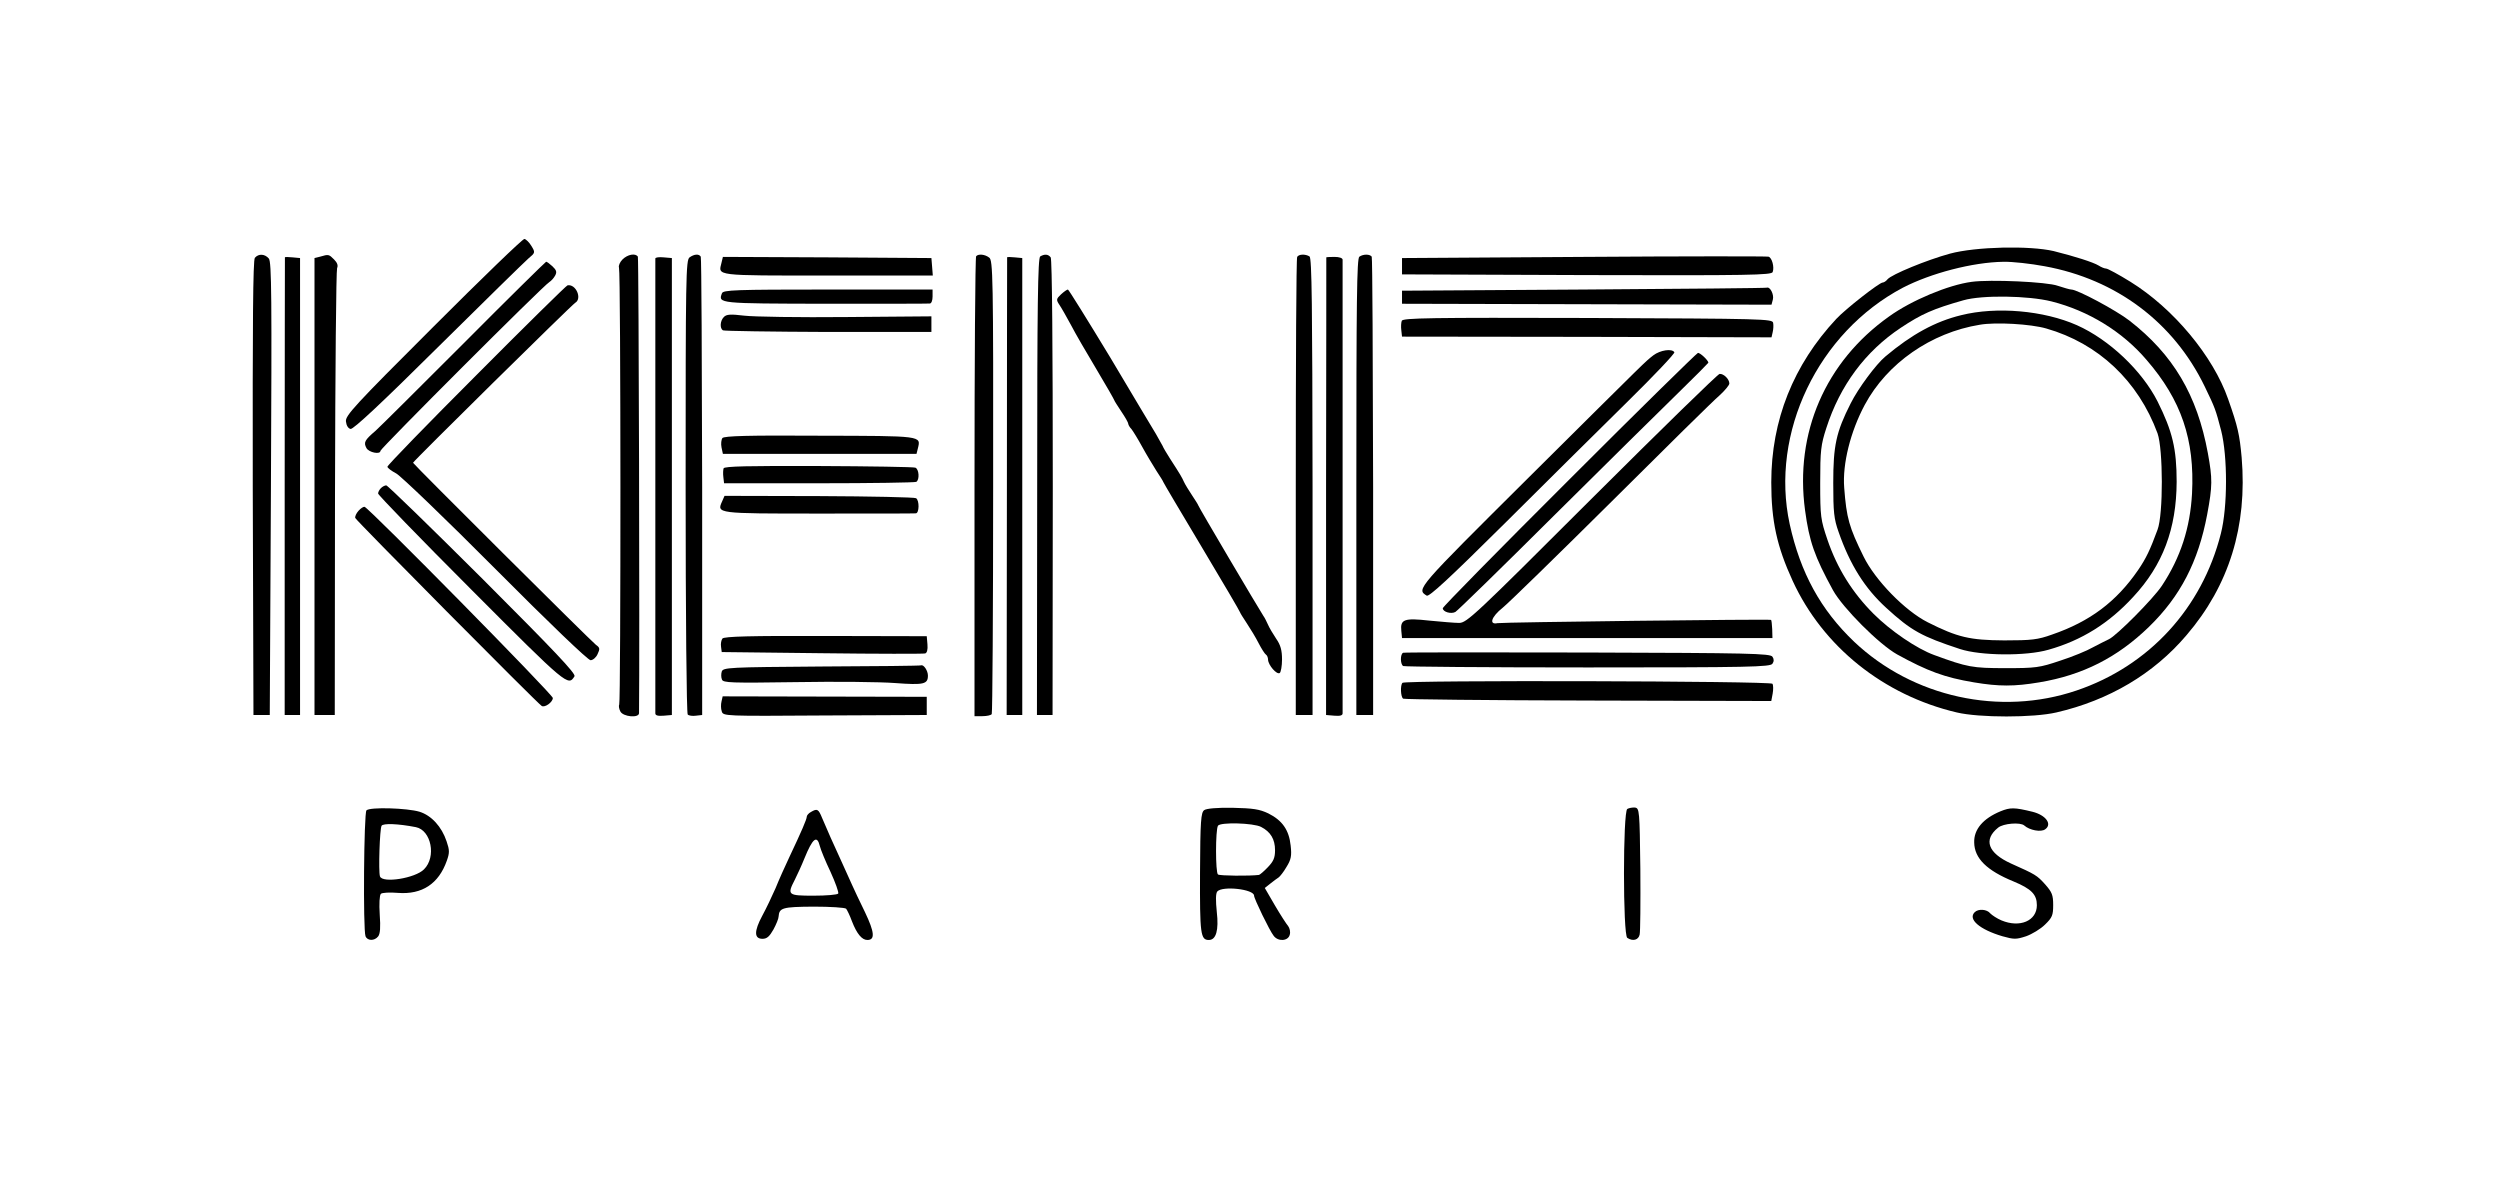 <svg width="396" height="189" viewBox="0 0 396 189" fill="none" xmlns="http://www.w3.org/2000/svg">
<path d="M68.637 51.771C56.053 64.327 54.687 65.841 54.798 66.764C54.872 67.429 55.167 67.872 55.536 67.946C55.979 68.02 60.481 63.81 69.375 54.984C76.645 47.783 83.103 41.468 83.693 40.951C84.8 40.028 84.8 39.991 84.173 38.957C83.841 38.403 83.324 37.886 83.066 37.849C82.807 37.812 76.312 44.09 68.637 51.771ZM308.875 40.176C305.222 41.173 299.649 43.462 298.985 44.238C298.764 44.533 298.394 44.755 298.21 44.755C297.693 44.755 292.342 48.928 290.866 50.516C284.076 57.791 280.57 66.543 280.57 76.402C280.57 82.532 281.456 86.558 283.965 92.023C288.763 102.437 298.358 110.118 309.945 112.85C313.488 113.7 322.123 113.7 325.74 112.85C334.043 110.93 341.128 106.757 346.331 100.627C353.085 92.761 356 83.345 355.077 72.451C354.745 68.832 354.487 67.613 352.937 63.219C350.575 56.424 344.265 48.854 337.475 44.644C335.63 43.499 333.858 42.539 333.6 42.539C333.342 42.539 332.825 42.318 332.419 42.059C331.57 41.542 328.692 40.619 325.297 39.77C321.496 38.883 312.971 39.068 308.875 40.176ZM323.858 42.17C335.224 44.238 344.302 51.07 349.21 61.188C350.907 64.696 350.944 64.844 351.83 68.204C352.863 72.303 352.863 80.28 351.793 84.49C348.804 96.344 340.39 105.502 328.913 109.379C316.809 113.478 303.007 110.45 293.708 101.661C288.394 96.602 285.183 90.731 283.486 83.013C280.349 68.573 287.988 52.657 301.421 45.567C305.849 43.278 312.455 41.542 317.326 41.468C318.728 41.431 321.68 41.764 323.858 42.17Z" fill="black"/>
<path d="M312.307 44.644C308.654 45.124 302.786 47.561 299.206 50.146C289.132 57.31 284.261 68.573 285.921 80.834C286.586 85.745 287.397 88.109 290.35 93.5C291.9 96.307 297.656 102.067 300.498 103.655C305.332 106.314 308.026 107.311 312.676 108.087C316.625 108.751 319.06 108.751 323.009 108.087C329.91 106.942 335.408 104.135 340.39 99.298C345.372 94.46 348.213 88.958 349.616 81.498C350.465 76.956 350.465 75.848 349.727 71.786C348.029 62.554 344.228 56.166 337.29 50.774C335.187 49.149 329.061 45.863 328.101 45.863C327.843 45.863 326.884 45.567 325.961 45.272C324.3 44.644 315.222 44.238 312.307 44.644ZM324.965 47.746C330.795 49.223 336.183 52.51 340.021 57.015C345.52 63.367 347.66 69.644 347.217 78.175C346.922 83.603 345.409 88.293 342.457 92.761C341.128 94.793 335.224 100.738 334.043 101.255C333.563 101.477 332.419 102.067 331.496 102.547C330.611 103.064 328.286 104.025 326.33 104.652C323.046 105.76 322.492 105.834 317.658 105.834C312.418 105.834 311.643 105.686 306.402 103.766C303.635 102.769 299.465 99.926 296.771 97.23C293.413 93.869 291.014 90.029 289.464 85.487C288.394 82.311 288.32 81.868 288.32 76.476C288.32 71.343 288.431 70.457 289.279 67.835C291.457 61.04 295.479 55.649 301.088 51.919C304.373 49.74 306.181 48.928 311.015 47.561C313.968 46.712 321.311 46.823 324.965 47.746Z" fill="black"/>
<path d="M310.646 49.925C306.55 50.922 302.823 52.953 298.653 56.461C297.177 57.679 294.335 61.52 293.154 63.883C290.829 68.463 290.387 70.604 290.387 76.513C290.387 81.129 290.497 82.2 291.235 84.268C293.044 89.475 295.405 93.204 298.764 96.269C302.749 99.925 304.41 100.812 310.462 102.806C313.709 103.877 320.942 103.951 324.485 102.917C329.725 101.439 334.043 98.744 337.881 94.571C342.604 89.512 344.745 83.751 344.782 76.328C344.782 71.084 344.117 68.315 341.756 63.588C339.283 58.714 334.117 53.802 328.987 51.513C323.747 49.186 316.256 48.521 310.646 49.925ZM324.116 52.029C332.382 54.393 338.693 60.338 341.756 68.647C342.641 71.158 342.678 81.461 341.756 83.898C340.575 87.111 339.947 88.441 338.656 90.324C335.224 95.309 331.054 98.448 325.039 100.516C322.787 101.329 321.791 101.439 317.473 101.439C312.012 101.402 310.093 100.959 305.332 98.559C301.753 96.749 297.029 91.912 295.184 88.145C292.896 83.492 292.49 82.089 292.121 77.251C291.826 73.485 293.117 68.352 295.369 64.142C298.911 57.532 305.886 52.694 313.599 51.439C316.145 50.995 321.68 51.328 324.116 52.029ZM40.369 40.84C40.074 41.209 40 51.032 40.037 77.288L40.148 113.256H42.731L42.915 77.436C43.063 47.044 43.026 41.505 42.583 40.951C41.956 40.212 40.96 40.139 40.369 40.84ZM50.702 40.656L49.816 40.877V113.256H53.027L53.064 78.175C53.101 58.861 53.248 42.797 53.396 42.465C53.58 42.059 53.433 41.616 52.916 41.099C52.104 40.286 52.067 40.249 50.702 40.656ZM98.602 41.099C98.196 41.505 97.938 42.096 98.048 42.391C98.344 43.13 98.344 111.152 98.085 111.595C97.975 111.779 98.048 112.296 98.27 112.703C98.713 113.552 101.222 113.773 101.222 112.961C101.333 103.027 101.185 40.914 101.038 40.656C100.669 40.065 99.414 40.286 98.602 41.099ZM109.23 40.766C108.64 41.209 108.603 43.721 108.603 77.03C108.603 97.562 108.75 112.998 108.935 113.183C109.119 113.367 109.71 113.441 110.226 113.367L111.223 113.256V77.141C111.186 57.273 111.112 40.84 111.001 40.656C110.706 40.175 109.968 40.249 109.23 40.766ZM154.621 40.582C154.473 40.693 154.362 57.163 154.362 77.141V113.441H155.617C156.318 113.441 156.982 113.293 157.093 113.109C157.204 112.924 157.315 96.676 157.315 77.03C157.352 43.61 157.278 41.209 156.687 40.803C156.023 40.286 154.99 40.175 154.621 40.582ZM164.769 40.619C164.4 40.877 164.289 48.004 164.289 77.104L164.252 113.256H166.725L166.762 77.251C166.762 55.168 166.651 41.062 166.43 40.766C166.024 40.249 165.47 40.212 164.769 40.619ZM205.473 40.693C205.325 40.914 205.252 57.31 205.252 77.178V113.256H207.909V77.104C207.872 48.337 207.798 40.877 207.429 40.619C206.765 40.212 205.731 40.249 205.473 40.693ZM215.326 40.656C214.92 40.877 214.846 47.672 214.846 77.104V113.256H217.503V77.141C217.466 57.273 217.393 40.877 217.282 40.656C216.987 40.249 215.99 40.212 215.326 40.656ZM250.864 40.693L222.079 40.877V43.462L251.343 43.573C277.138 43.647 280.607 43.573 280.792 43.093C281.087 42.317 280.681 40.803 280.128 40.656C279.869 40.582 266.695 40.582 250.864 40.693ZM45.13 40.766C45.13 40.84 45.093 57.163 45.093 77.067V113.256H47.528V40.877L46.347 40.766C45.683 40.693 45.13 40.693 45.13 40.766ZM103.805 40.951V112.998C103.805 113.33 104.211 113.441 105.134 113.367L106.425 113.256V40.877L105.134 40.766C104.396 40.693 103.805 40.766 103.805 40.951ZM114.286 41.616C113.769 43.721 113.031 43.647 131.113 43.647H147.757L147.646 42.243L147.535 40.877L131.04 40.766L114.507 40.693L114.286 41.616ZM159.529 40.766C159.529 40.84 159.492 57.163 159.492 77.067L159.455 113.256H161.927V40.877L160.747 40.766C160.082 40.693 159.529 40.693 159.529 40.766ZM210.086 40.766C210.086 40.84 210.086 57.163 210.049 77.067V113.256L211.377 113.367C212.263 113.441 212.669 113.33 212.669 112.998V41.136C212.669 40.877 212.152 40.693 211.377 40.693C210.676 40.693 210.086 40.73 210.086 40.766ZM73.508 54.319C66.496 61.335 60.186 67.613 59.485 68.241C57.75 69.718 57.566 70.087 58.046 70.974C58.415 71.675 60.26 72.045 60.26 71.417C60.26 71.047 86.166 45.124 87.014 44.681C87.31 44.496 87.716 44.053 87.937 43.647C88.232 43.093 88.159 42.797 87.494 42.17C87.051 41.763 86.609 41.431 86.498 41.468C86.387 41.505 80.519 47.266 73.508 54.319ZM75.501 59.378C67.714 67.17 61.367 73.706 61.367 73.928C61.367 74.113 61.994 74.593 62.769 74.999C63.507 75.405 70.593 82.2 78.49 90.139C87.088 98.781 93.14 104.578 93.546 104.578C93.915 104.578 94.432 104.135 94.653 103.618C95.059 102.769 95.022 102.584 94.395 102.141C93.62 101.55 65.426 73.485 65.426 73.3C65.426 73.079 90.594 48.263 91.111 47.967C92.255 47.303 91.221 44.939 89.893 45.198C89.745 45.198 83.25 51.586 75.501 59.378ZM250.864 45.862L222.079 46.047V48.115L251.343 48.189L280.607 48.263L280.829 47.413C281.013 46.638 280.386 45.382 279.869 45.567C279.759 45.641 266.695 45.752 250.864 45.862ZM114.36 46.453C113.732 48.078 113.806 48.078 130.744 48.115C139.564 48.115 147.019 48.115 147.277 48.078C147.535 48.078 147.72 47.598 147.72 46.97V45.862H131.15C116.352 45.862 114.544 45.936 114.36 46.453ZM168.053 46.638C167.315 47.34 167.278 47.487 167.795 48.263C168.127 48.743 168.939 50.183 169.64 51.476C170.304 52.768 172.15 55.944 173.7 58.529C175.249 61.114 176.504 63.33 176.504 63.403C176.504 63.477 177.021 64.29 177.611 65.176C178.239 66.099 178.718 66.948 178.718 67.133C178.718 67.281 178.94 67.687 179.235 67.983C179.493 68.315 180.268 69.57 180.932 70.789C181.597 72.008 182.63 73.706 183.184 74.593C183.774 75.479 184.254 76.254 184.254 76.328C184.254 76.402 186.985 81.018 190.343 86.631C193.701 92.244 196.432 96.897 196.432 97.008C196.432 97.082 196.911 97.857 197.502 98.744C198.092 99.63 198.941 101.033 199.384 101.919C199.827 102.769 200.343 103.581 200.528 103.692C200.712 103.803 200.86 104.172 200.86 104.504C200.897 105.354 202.225 106.905 202.705 106.609C202.89 106.499 203.074 105.502 203.074 104.468C203.074 103.027 202.853 102.178 202.152 101.181C201.635 100.405 201.045 99.408 200.86 98.965C200.639 98.485 200.343 97.857 200.122 97.562C199.31 96.306 189.789 80.206 189.789 80.021C189.789 79.947 189.346 79.246 188.83 78.47C188.313 77.695 187.723 76.734 187.538 76.328C187.206 75.59 187.021 75.257 185.324 72.635C184.807 71.823 184.254 70.9 184.143 70.604C183.995 70.309 183.516 69.46 183.11 68.758C182.667 68.056 179.419 62.591 175.877 56.645C172.297 50.737 169.271 45.862 169.16 45.862C169.013 45.862 168.533 46.195 168.053 46.638ZM114.655 50.22C114.064 50.811 113.991 51.993 114.507 52.325C114.692 52.436 122.22 52.547 131.187 52.583H147.535V50.109L134.066 50.22C126.648 50.294 119.378 50.183 117.865 49.998C115.725 49.74 115.061 49.777 114.655 50.22ZM222.042 50.811C221.932 51.106 221.895 51.771 221.969 52.325L222.079 53.322L251.343 53.359L280.607 53.433L280.792 52.62C280.903 52.177 280.939 51.513 280.866 51.143C280.755 50.515 279.5 50.478 251.491 50.368C226.471 50.294 222.227 50.368 222.042 50.811ZM261.898 56.276C260.458 57.421 261.676 56.239 242.191 75.59C224.33 93.352 224.33 93.315 225.991 94.349C226.36 94.571 229.386 91.801 238.353 82.901C244.848 76.439 253.594 67.761 257.801 63.625C262.008 59.489 265.33 55.981 265.219 55.796C264.85 55.168 262.968 55.464 261.898 56.276ZM248.576 75.959C237.542 86.964 228.537 96.122 228.537 96.343C228.537 96.934 229.866 97.303 230.53 96.934C230.825 96.787 237.874 89.918 246.14 81.683C254.443 73.448 263.337 64.659 265.92 62.148C268.503 59.637 270.607 57.495 270.607 57.458C270.607 57.089 269.278 55.833 268.946 55.907C268.762 55.944 259.573 64.954 248.576 75.959Z" fill="black"/>
<path d="M252.155 78.95C233.593 97.488 232.338 98.67 231.12 98.67C230.419 98.67 228.279 98.485 226.36 98.3C222.411 97.857 221.784 98.116 221.968 99.925L222.079 101.07H280.755L280.718 99.667C280.681 98.891 280.607 98.227 280.533 98.19C280.275 98.042 237.984 98.559 237.209 98.707C235.807 99.002 236.213 97.71 238.021 96.269C238.981 95.494 246.767 87.887 255.292 79.43C263.816 70.937 271.492 63.366 272.378 62.628C273.227 61.852 273.928 61.003 273.928 60.745C273.928 60.043 273.005 59.157 272.378 59.23C272.12 59.23 263.005 68.13 252.155 78.95ZM114.433 69.386C114.249 69.644 114.175 70.309 114.286 70.863L114.507 71.897H145.173L145.395 71.01C145.875 69.016 146.17 69.053 129.896 69.016C118.493 68.942 114.728 69.053 114.433 69.386ZM114.618 74.186C114.544 74.408 114.507 75.036 114.581 75.59L114.692 76.55H129.711C137.977 76.55 144.915 76.439 145.137 76.328C145.69 75.996 145.579 74.297 144.989 74.076C144.731 73.965 137.83 73.854 129.637 73.817C118.603 73.78 114.728 73.854 114.618 74.186ZM60.334 77.325C60.075 77.584 59.891 77.953 59.891 78.175C59.891 78.396 66.57 85.302 74.726 93.463C89.893 108.677 90.004 108.714 91 107.126C91.258 106.72 87.826 103.101 76.46 91.727C68.268 83.566 61.404 76.882 61.182 76.882C60.961 76.882 60.592 77.067 60.334 77.325ZM114.396 79.393C113.511 81.35 113.437 81.35 129.637 81.35C137.867 81.35 144.804 81.35 145.063 81.314C145.616 81.314 145.653 79.246 145.1 78.913C144.878 78.765 137.977 78.618 129.748 78.581L114.765 78.544L114.396 79.393ZM56.791 80.907C56.422 81.314 56.2 81.831 56.274 82.052C56.385 82.421 85.132 111.41 85.797 111.816C86.276 112.149 87.568 111.225 87.568 110.561C87.568 110.007 58.562 80.575 57.75 80.279C57.566 80.243 57.16 80.501 56.791 80.907ZM114.433 101.144C114.249 101.402 114.138 101.956 114.212 102.436L114.323 103.286L130.191 103.47C138.937 103.581 146.281 103.581 146.539 103.507C146.834 103.433 146.982 102.916 146.908 102.067L146.797 100.775L130.818 100.738C118.825 100.701 114.728 100.812 114.433 101.144ZM222.264 103.397C221.784 103.581 221.784 105.206 222.264 105.501C222.448 105.612 235.586 105.723 251.491 105.723C277.101 105.723 280.423 105.649 280.755 105.132C281.013 104.763 281.013 104.394 280.755 104.024C280.423 103.507 277.065 103.433 251.491 103.36C235.623 103.323 222.448 103.323 222.264 103.397ZM130.117 105.575C115.356 105.686 114.544 105.723 114.323 106.388C114.212 106.757 114.212 107.311 114.359 107.643C114.544 108.16 115.799 108.197 126.058 108.049C132.405 107.939 139.49 108.013 141.815 108.197C146.317 108.53 146.982 108.382 146.982 107.016C146.982 106.24 146.317 105.243 145.911 105.391C145.764 105.465 138.678 105.538 130.117 105.575ZM222.153 108.16C221.784 108.53 221.858 110.413 222.264 110.671C222.448 110.782 235.659 110.93 251.602 110.967L280.57 111.041L280.792 109.859C280.902 109.231 280.902 108.53 280.755 108.308C280.497 107.865 222.559 107.717 222.153 108.16ZM114.286 111.115C114.175 111.558 114.175 112.259 114.323 112.666C114.544 113.441 114.655 113.441 130.671 113.33L146.797 113.256V110.376L130.634 110.339L114.47 110.302L114.286 111.115ZM58.046 128.36C57.64 128.766 57.492 147.267 57.898 148.301C58.193 149.04 59.3 149.077 59.891 148.338C60.223 147.932 60.297 146.898 60.149 144.867C60.038 143.168 60.112 141.802 60.334 141.58C60.518 141.396 61.736 141.322 63.028 141.433C66.865 141.728 69.486 139.992 70.777 136.336C71.22 135.081 71.22 134.675 70.74 133.271C69.965 130.945 68.341 129.172 66.459 128.582C64.504 127.991 58.599 127.806 58.046 128.36ZM65.869 131.019C68.305 131.499 69.153 135.746 67.161 137.703C65.795 139.106 60.555 139.955 60.186 138.811C59.928 138.035 60.149 131.277 60.444 130.797C60.703 130.391 63.028 130.465 65.869 131.019ZM190.749 128.323C190.232 128.692 190.121 129.985 190.084 138.257C190.047 147.969 190.158 148.892 191.487 148.892C192.631 148.892 193.073 147.341 192.741 144.461C192.557 142.651 192.557 141.543 192.815 141.211C193.627 140.288 198.646 140.842 198.646 141.876C198.646 142.356 201.118 147.452 201.746 148.227C202.447 149.188 204.034 149.077 204.292 148.08C204.44 147.637 204.292 147.009 204.034 146.676C203.775 146.381 202.816 144.904 201.93 143.39L200.343 140.657L201.229 139.955C201.709 139.586 202.262 139.143 202.521 138.995C202.742 138.848 203.332 138.109 203.775 137.334C204.513 136.152 204.624 135.561 204.44 133.936C204.181 131.462 203.111 129.948 200.897 128.84C199.495 128.175 198.498 128.028 195.251 127.954C192.741 127.917 191.118 128.065 190.749 128.323ZM199.753 130.982C201.266 131.757 201.967 132.939 201.967 134.675C201.967 135.893 201.709 136.447 200.823 137.37C200.196 138.035 199.568 138.552 199.421 138.589C197.908 138.774 193.221 138.737 192.926 138.515C192.52 138.22 192.52 131.462 192.926 130.797C193.295 130.206 198.535 130.354 199.753 130.982ZM257.764 128.138C257.063 128.582 257.063 148.117 257.764 148.56C258.65 149.151 259.536 148.892 259.72 148.043C259.831 147.6 259.868 142.91 259.831 137.629C259.72 128.36 259.683 128.028 258.982 127.917C258.576 127.88 258.023 127.991 257.764 128.138ZM316.883 128.508C314.115 129.652 312.639 131.388 312.713 133.456C312.75 135.967 314.706 137.887 318.949 139.623C321.791 140.805 322.64 141.691 322.64 143.39C322.64 145.864 319.946 147.009 317.03 145.79C316.329 145.495 315.554 144.978 315.259 144.682C314.742 144.018 313.377 143.907 312.787 144.498C311.68 145.605 313.562 147.23 317.178 148.301C319.023 148.818 319.355 148.818 320.942 148.301C321.865 147.969 323.23 147.156 323.931 146.455C325.075 145.347 325.223 144.978 325.223 143.353C325.223 141.765 325.038 141.322 323.968 140.103C322.64 138.626 322.418 138.515 318.544 136.78C314.89 135.118 314.115 133.013 316.514 131.093C317.326 130.428 320.02 130.206 320.647 130.76C321.459 131.499 323.304 131.868 323.968 131.351C325.112 130.539 324.042 129.099 321.939 128.582C319.06 127.88 318.433 127.88 316.883 128.508ZM128.456 128.618C128.087 128.803 127.792 129.172 127.792 129.357C127.792 129.763 126.98 131.647 125.024 135.783C124.36 137.186 123.364 139.402 122.847 140.694C122.294 141.95 121.371 143.907 120.744 145.052C119.415 147.526 119.452 148.707 120.781 148.707C121.482 148.707 121.888 148.338 122.515 147.23C122.958 146.418 123.327 145.495 123.327 145.199C123.438 143.796 123.88 143.648 128.862 143.611C131.519 143.611 133.844 143.759 134.029 143.944C134.176 144.128 134.619 145.015 134.951 145.938C135.726 147.932 136.538 148.892 137.387 148.892C138.642 148.892 138.531 147.673 137.018 144.498C136.169 142.762 135.247 140.805 134.988 140.214C134.693 139.586 133.992 138.035 133.401 136.706C132.811 135.376 131.962 133.567 131.556 132.644C131.15 131.72 130.56 130.354 130.228 129.579C129.637 128.138 129.453 128.028 128.456 128.618ZM129.859 134.01C130.006 134.601 130.744 136.41 131.556 138.109C132.331 139.808 132.885 141.359 132.774 141.543C132.626 141.728 130.892 141.876 128.862 141.876C124.766 141.876 124.655 141.765 125.91 139.328C126.279 138.589 126.98 137.075 127.423 135.967C128.715 132.791 129.416 132.201 129.859 134.01Z" fill="black"/>
</svg>

